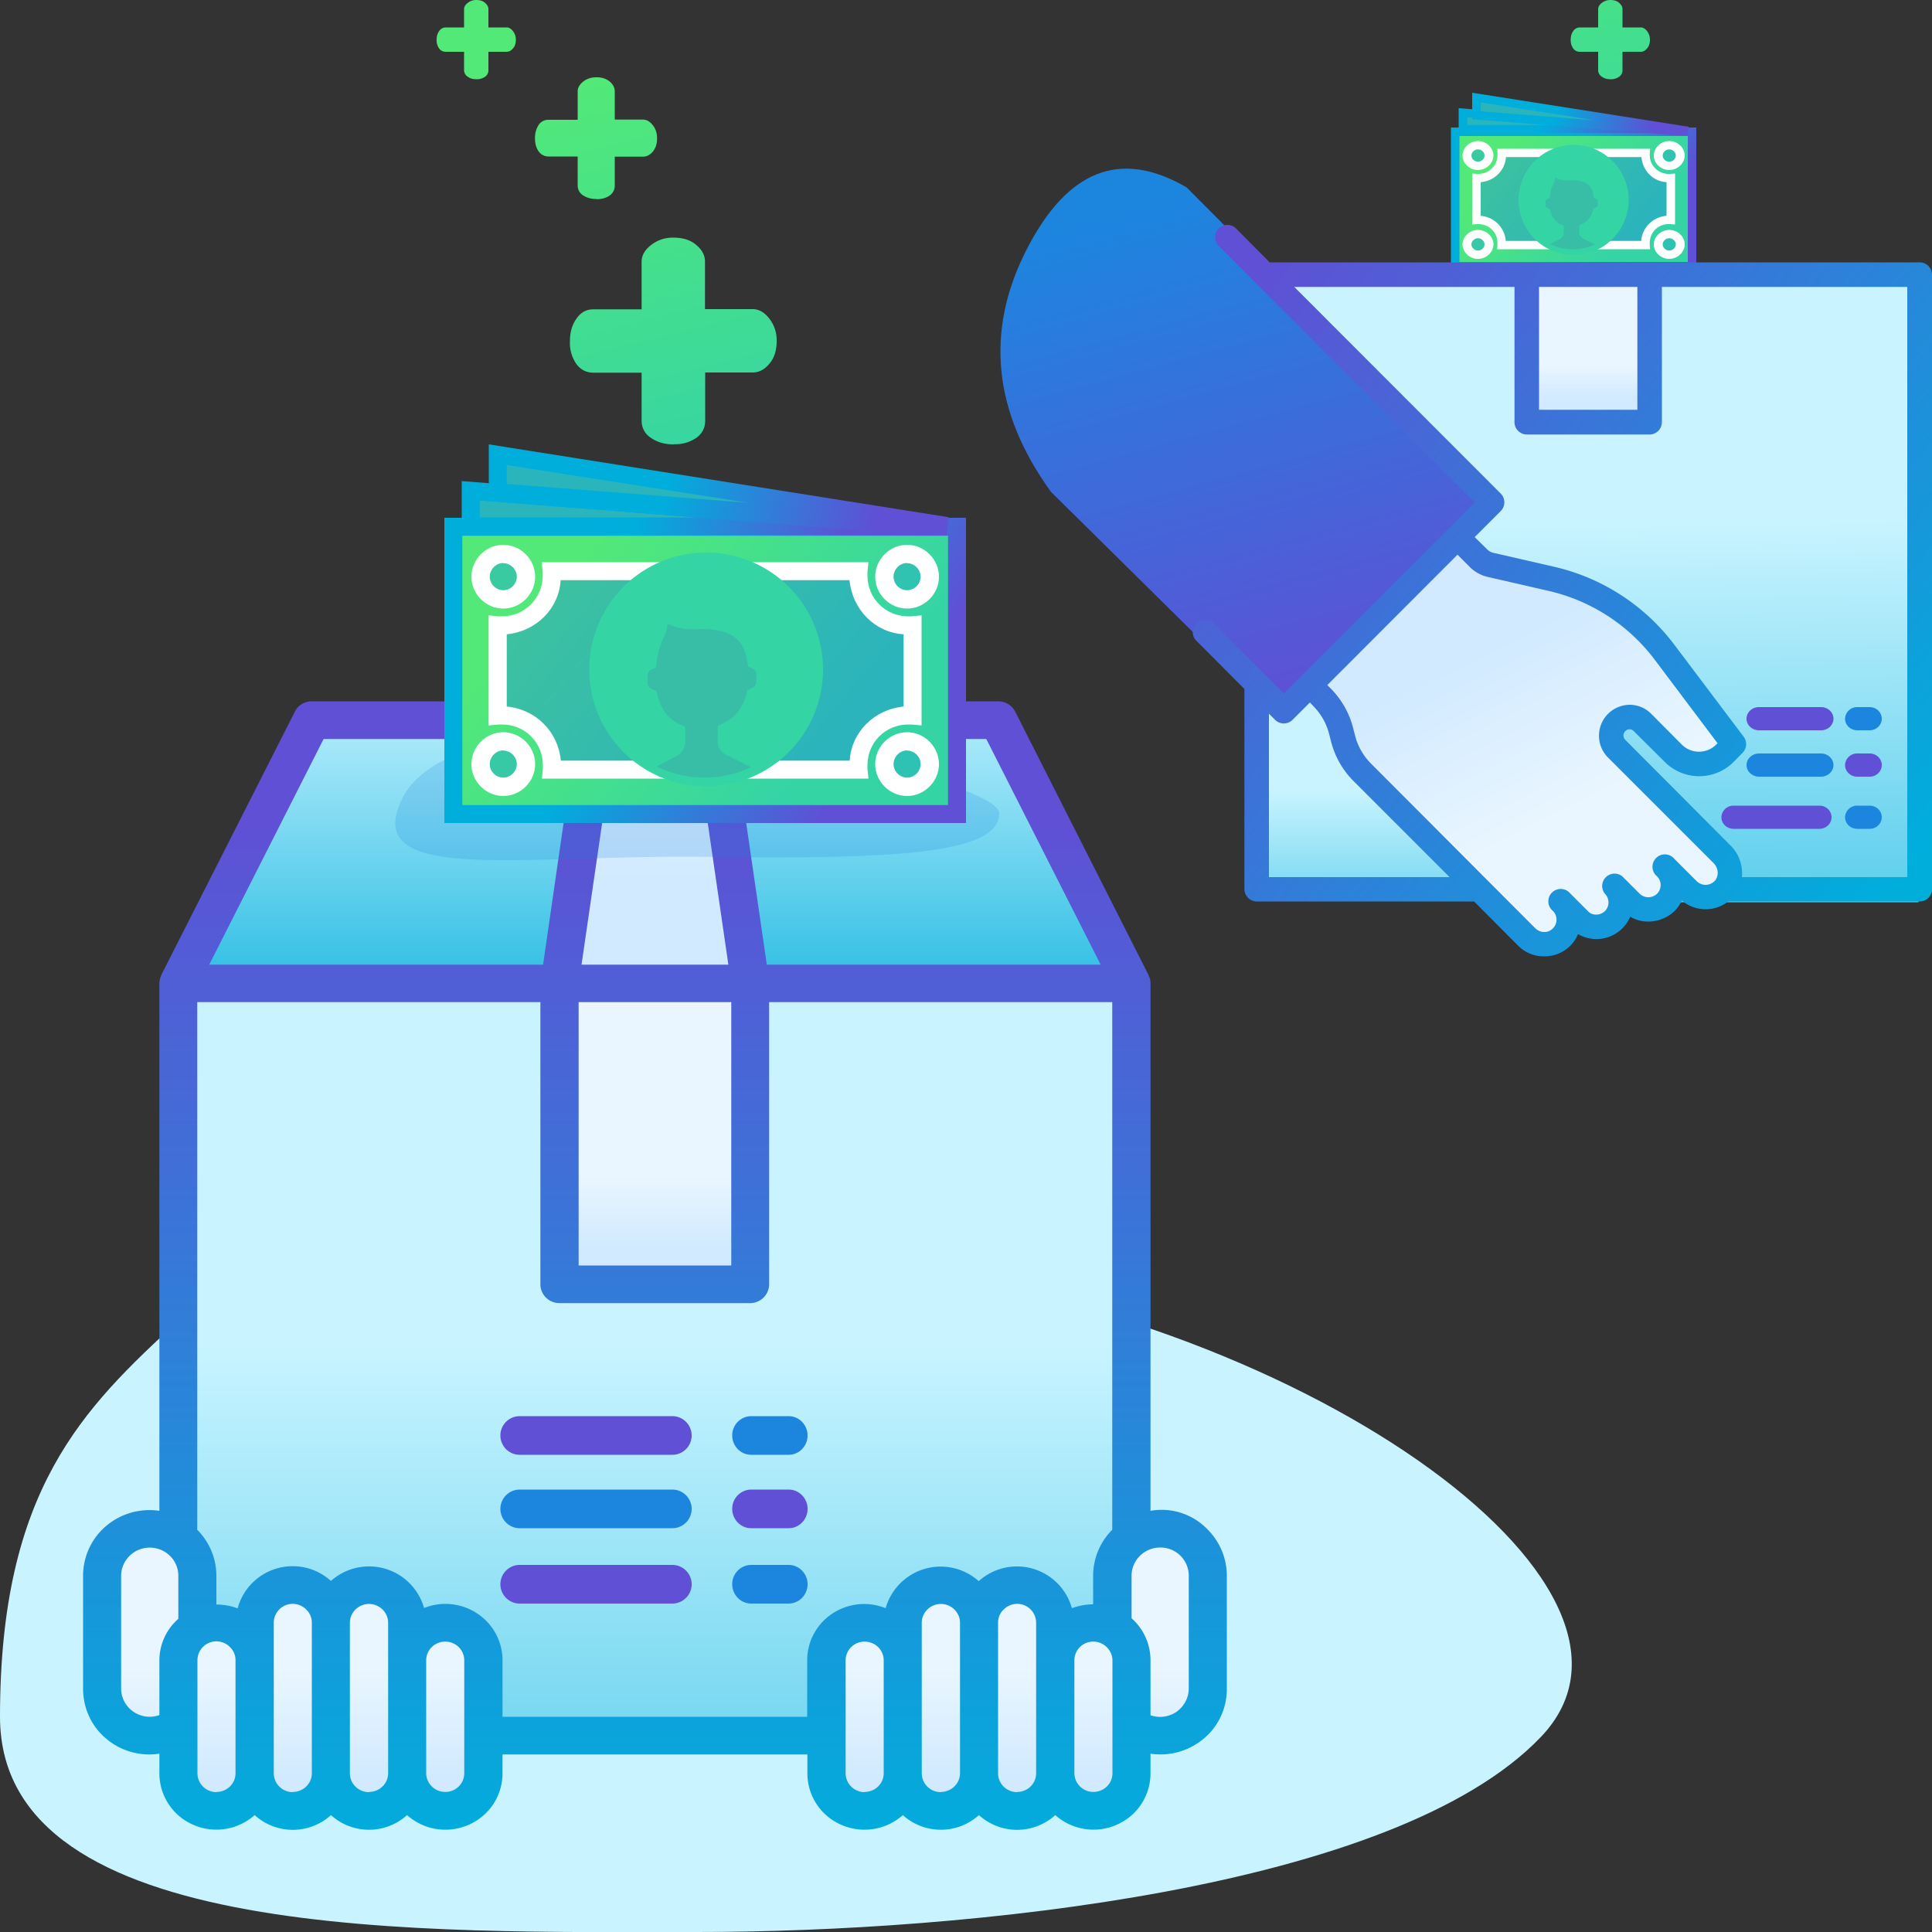 <svg viewBox="0 0 1000 1000" xmlns="http://www.w3.org/2000/svg"><rect x="0" y="0" width="1000" height="1000" fill="#333333" stroke="none"/><defs><linearGradient x1="78.2%" y1="66.2%" x2="13.5%" y2="35.8%" id="a"><stop stop-color="#35D4A5" offset="0%"/><stop stop-color="#52E978" offset="100%"/></linearGradient><linearGradient x1="38.1%" y1="48%" x2="85%" y2="65.7%" id="b"><stop stop-color="#00AEDC" offset="0%"/><stop stop-color="#5F50D5" offset="100%"/></linearGradient><linearGradient x1="38.1%" y1="49.9%" x2="85%" y2="50.6%" id="c"><stop stop-color="#00AEDC" offset="0%"/><stop stop-color="#5F50D5" offset="100%"/></linearGradient><linearGradient x1="38.1%" y1="49.8%" x2="85%" y2="51.8%" id="d"><stop stop-color="#00AEDC" offset="0%"/><stop stop-color="#5F50D5" offset="100%"/></linearGradient><linearGradient x1="50%" y1="47.5%" x2="50%" y2="173.9%" id="e"><stop stop-color="#C9F4FF" offset="0%"/><stop stop-color="#00AEDC" offset="100%"/></linearGradient><linearGradient x1="48.4%" y1="39.3%" x2="50%" y2="152.5%" id="f"><stop stop-color="#C9F4FF" offset="0%"/><stop stop-color="#00AEDC" offset="100%"/></linearGradient><linearGradient x1="37%" y1="62.3%" x2="37%" y2="87.6%" id="g"><stop stop-color="#EAF6FF" offset="0%"/><stop stop-color="#D1EAFF" offset="100%"/></linearGradient><linearGradient x1="32.9%" y1="29.7%" x2="55.4%" y2="71.5%" id="h"><stop stop-color="#D1EAFF" offset="0%"/><stop stop-color="#EAF6FF" offset="100%"/></linearGradient><linearGradient x1="55.6%" y1="100%" x2="33.4%" y2="9.7%" id="i"><stop stop-color="#5F50D5" offset="0%"/><stop stop-color="#1C86DF" offset="100%"/></linearGradient><linearGradient x1="1.8%" y1="14.5%" x2="95%" y2="90%" id="j"><stop stop-color="#5F50D5" offset="0%"/><stop stop-color="#00AEDC" offset="100%"/></linearGradient><linearGradient x1="50%" y1="47.5%" x2="50%" y2="173.9%" id="k"><stop stop-color="#C9F4FF" offset="0%"/><stop stop-color="#00AEDC" offset="100%"/></linearGradient><linearGradient x1="50%" y1="-20.3%" x2="50%" y2="140.5%" id="l"><stop stop-color="#C9F4FF" offset="0%"/><stop stop-color="#00AEDC" offset="100%"/></linearGradient><linearGradient x1="37%" y1="0%" x2="37%" y2="63.3%" id="m"><stop stop-color="#EAF6FF" offset="0%"/><stop stop-color="#D1EAFF" offset="100%"/></linearGradient><linearGradient x1="37%" y1="62.3%" x2="37%" y2="87.6%" id="n"><stop stop-color="#EAF6FF" offset="0%"/><stop stop-color="#D1EAFF" offset="100%"/></linearGradient><linearGradient x1="37%" y1="50%" x2="37%" y2="91.3%" id="o"><stop stop-color="#EAF6FF" offset="0%"/><stop stop-color="#D1EAFF" offset="100%"/></linearGradient><linearGradient x1="50%" y1="10.6%" x2="50%" y2="102.1%" id="p"><stop stop-color="#5F50D5" offset="0%"/><stop stop-color="#00AEDC" offset="100%"/></linearGradient><linearGradient x1="78.2%" y1="66.3%" x2="13.5%" y2="35.7%" id="q"><stop stop-color="#35D4A5" offset="0%"/><stop stop-color="#52E978" offset="100%"/></linearGradient><linearGradient x1="38.1%" y1="48%" x2="85%" y2="65.9%" id="r"><stop stop-color="#00AEDC" offset="0%"/><stop stop-color="#5F50D5" offset="100%"/></linearGradient><linearGradient x1="38.1%" y1="49.9%" x2="85%" y2="50.6%" id="s"><stop stop-color="#00AEDC" offset="0%"/><stop stop-color="#5F50D5" offset="100%"/></linearGradient><linearGradient x1="38.1%" y1="49.8%" x2="85%" y2="51.8%" id="t"><stop stop-color="#00AEDC" offset="0%"/><stop stop-color="#5F50D5" offset="100%"/></linearGradient><linearGradient x1="59.7%" y1="82.2%" x2="15.1%" y2="16%" id="u"><stop stop-color="#35D4A5" offset="0%"/><stop stop-color="#52E978" offset="100%"/></linearGradient></defs><g fill="none" fill-rule="evenodd"><path d="M92.3 683.7C43 729 0 771 0 888.6 0 1006.2 221.7 1000 360.9 1000c139.1 0 361.3-22 436.7-101 75.4-79-129.1-221.7-350-244-221-22.3-306-16.7-355.3 28.7z" fill="#C9F4FF"/><g fill-rule="nonzero"><path fill="url(#a)" d="M2 20h123v70H2z" transform="translate(751 48)"/><path d="M127 92H0V18h127v74zM4.4 87.6h118.2V22.4H4.4v65.2z" fill="url(#b)" transform="translate(751 48)"/><path fill="#2AB5BC" d="M867 69H757v-9z"/><path d="M115.8 21H4V8l112 8.7-.2 4.3zM8.4 16.7H61l-52.6-4v4z" fill="url(#c)" transform="translate(751 48)"/><path d="M799 79h-22v1a12 12 0 0 1-12 12h-1v22h1a12 12 0 0 1 12 12v1h22c-8-5-8-43 0-48z" fill-opacity=".4" fill="#1C86DF"/><path d="M807 129h-32.1l.2-2.4v-.8c0-5.5-4.4-9.8-9.8-9.8h-.9l-2.4.2V89.8l2.4.2h.9c5.4 0 9.8-4.3 9.8-9.8v-.8L775 77H807v52zm-27.5-4.3h26.2V81.3h-26.2c-.5 7-6.1 12.4-13.1 13v17.4c7 .6 12.4 6 13 13z" fill="#FFF"/><path d="M852 80v-1h-22c8 5 8 43 0 48h22v-1a12 12 0 0 1 12-12h1V92h-1a12 12 0 0 1-12-12z" fill-opacity=".4" fill="#1C86DF"/><path d="M854.1 129H822V77h32.1l-.2 2.4v.8c0 5.5 4.4 9.8 9.8 9.8h.9l2.4-.2v26.4l-2.4-.2h-.9a9.7 9.7 0 0 0-9.8 9.7v1l.2 2.3zm-30.8-4.3h26.2c.5-7 6.1-12.4 13.1-13V94.3c-7-.4-12.4-6-13-13h-26.3v43.4z" fill="#FFF"/><path d="M843 103.5a28.4 28.4 0 1 1-57 0 28.4 28.4 0 1 1 57 0z" fill="#35D4A5"/><path d="M764.5 86c-3 0-5.5-2.4-5.5-5.5 0-3 2.4-5.5 5.5-5.5 3 0 5.5 2.4 5.5 5.5 0 3-2.4 5.5-5.5 5.5z" fill="#2AB5BC" opacity=".6"/><path d="M765 88c-4.3 0-8-3.4-8-7.5 0-4 3.7-7.5 8-7.5s8 3.4 8 7.5c0 4-3.7 7.5-8 7.5zm0-10.7c-1.8 0-3.4 1.5-3.4 3.2 0 1.7 1.6 3.2 3.4 3.2 1.8 0 3.4-1.5 3.4-3.2 0-1.7-1.6-3.2-3.4-3.2z" fill="#FFF"/><path d="M864.5 86c-3 0-5.5-2.4-5.5-5.5 0-3 2.4-5.5 5.5-5.5 3 0 5.5 2.4 5.5 5.5 0 3-2.4 5.5-5.5 5.5z" fill="#2AB5BC" opacity=".6"/><path d="M864 88c-4.3 0-8-3.4-8-7.5 0-4 3.7-7.5 8-7.5s8 3.4 8 7.5c0 4-3.7 7.5-8 7.5zm0-10.7c-1.8 0-3.4 1.5-3.4 3.2 0 1.7 1.6 3.2 3.4 3.2 1.8 0 3.4-1.5 3.4-3.2 0-1.7-1.6-3.2-3.4-3.2z" fill="#FFF"/><path d="M764.5 132c-3 0-5.5-2.4-5.5-5.5 0-3 2.4-5.5 5.5-5.5 3 0 5.5 2.4 5.5 5.5 0 3-2.4 5.5-5.5 5.5z" fill="#2AB5BC" opacity=".6"/><path d="M765 134c-4.3 0-8-3.4-8-7.5 0-4 3.7-7.5 8-7.5s8 3.4 8 7.5c0 4-3.7 7.5-8 7.5zm0-10.7c-1.8 0-3.4 1.5-3.4 3.2 0 1.7 1.6 3.2 3.4 3.2 1.8 0 3.4-1.5 3.4-3.2 0-1.7-1.6-3.2-3.4-3.2z" fill="#FFF"/><path d="M864.5 132c-3 0-5.5-2.4-5.5-5.5 0-3 2.4-5.5 5.5-5.5 3 0 5.5 2.4 5.5 5.5 0 3-2.4 5.5-5.5 5.5z" fill="#2AB5BC" opacity=".6"/><path d="M864 134c-4.3 0-8-3.4-8-7.5 0-4 3.7-7.5 8-7.5s8 3.4 8 7.5c0 4-3.7 7.5-8 7.5zm0-10.7c-1.8 0-3.4 1.5-3.4 3.2 0 1.7 1.6 3.2 3.4 3.2 1.8 0 3.4-1.5 3.4-3.2 0-1.7-1.6-3.2-3.4-3.2z" fill="#FFF"/><path fill="#2AB5BC" d="M764 50v8.9L867.4 67h6.6z"/><path d="M122.6 22H116L11 13.7V0l112 17.6-.4 4.4zM15.4 9.6L74 14.2 15.4 5v4.6z" fill="url(#d)" transform="translate(751 48)"/><path d="M802.2 126.3c7.2 3.5 16.1 3.7 23.5.2l-6.3-3c-1.3-.7-2-2-2-3.2v-3.7l1.3-.7c3-1.2 4.7-3.4 5.8-6.9l.3-1 1-.5c.8-.2 1.2-.8 1.2-1.5v-2c0-.6-.4-1-.9-1.2l-1.1-.4-.2-1.1c-.7-5.6-4.3-8-11.2-8h-.9c-2.9.2-5.3-.2-7.8-1.3 0 1-.2 2-.9 3.2l-.7 1.5c-.6 1.6-.8 3-1 4.8l-.3 1-1.1.5c-.5.2-.9.9-.9 1.3v2c0 .6.4 1.2 1.1 1.4l1.1.5.3 1a9.6 9.6 0 0 0 5.5 7l1.4.6v3.7a4 4 0 0 1-2 3.2l-5.2 2.6z" fill="#38BEA7"/></g><g fill-rule="nonzero"><path d="M186.9 312.8a37.6 37.6 0 0 1-10-17.2l-1.1-4.3a37.6 37.6 0 0 0-10-17.1l-5.2-5.2-15.8 15.6-12.8-12.3V379h122l-6.4-6.3-60.7-60z" fill="url(#e)" transform="translate(517 87)"/><path d="M476 56H133l120.7 120.7-15.9 15.9 10 10c1.7 1.6 3.8 2.8 6.1 3.4l31.8 7.3c23.3 5.3 44 18.7 58.4 37.9l35.8 47.5-4.5 4.5a19 19 0 0 1-27 0l-15.8-15.9a9.3 9.3 0 0 0-13.1 0l-.2.2a9.6 9.6 0 0 0 0 13.5l54.4 54.5a13.2 13.2 0 0 1 1.3 17.7 12.8 12.8 0 0 1-18.7.8l-11.7-11.6c4.9 4.8 5 12.6.3 17.6H476V56z" fill="url(#f)" transform="translate(517 87)"/><path fill="url(#g)" d="M277 60h56v67h-56z" transform="translate(517 87)"/><path fill="url(#h)" d="M166.1 265l69.4-69.5 93.8 37.6 47.5 64.6-16.3 9.6-33.5-25.1-12.3 15.5 67.6 72L277.5 399l-97.7-99.8z" transform="translate(517 87)"/><path d="M97.2 10C62.9-10 35.2.9 14 42.9c-21.2 42-16.8 83.5 13 124.7l114.2 112.8L254 167.5 97.2 10z" fill="url(#i)" transform="translate(517 87)"/><path d="M476.6 48.8H140.2l-16.9-17a6.4 6.4 0 1 0-9 9l132 132.2-98.8 99-36.7-36.8a6.4 6.4 0 0 0-9 9l25.3 25.4v103.6c0 3.5 2.9 6.4 6.4 6.4H246l22.8 22.9c3.5 3.5 8.2 5.5 13.2 5.5h.5a18.7 18.7 0 0 0 17.3-11.5 19 19 0 0 0 27-9c2.9 1.7 6 2.5 9.4 2.5 5 0 10-2 13.6-5.5a19 19 0 0 0 3.7-5.4c7 5.9 17 6 24 .5h99.1c3.6 0 6.4-2.9 6.4-6.4v-318c0-3.5-2.8-6.4-6.4-6.4zM330.5 61.5v63.6h-50.9V61.5h50.9zM139.8 367v-84.6l3.2 3.2a6.4 6.4 0 0 0 9 0l9-9 1.6 1.7c4 4 6.9 9 8.3 14.4l1.1 4.3c2 7.7 6 14.7 11.6 20.3l49.7 49.7h-93.5zm226 4c-1.7 0-3.3-.7-4.5-1.8l-11.6-11.6a6.4 6.4 0 1 0-9 9 6.4 6.4 0 0 1 0 9 6.5 6.5 0 0 1-9 0l-9-9a6.4 6.4 0 0 0-9 9 6.4 6.4 0 0 1 0 9 6.6 6.6 0 0 1-4.5 1.8c-1.7 0-3.3-.6-4.4-1.9l-9-9a6.4 6.4 0 1 0-9 9 6.4 6.4 0 0 1 0 9 5.9 5.9 0 0 1-4.6 1.9c-1.6 0-3.2-.7-4.4-1.8l-85.1-85.3c-4-4-6.9-9-8.3-14.5l-1.1-4.3c-2-7.6-6-14.6-11.6-20.2l-1.7-1.7 67.4-67.5 6.4 6.4a19 19 0 0 0 9.2 5.1l31.8 7.3a95.5 95.5 0 0 1 54.7 35.6l32.5 43.2-.6.6a12.6 12.6 0 0 1-18 0l-15.8-15.9c-3-3-7-4.6-11-4.6a16 16 0 0 0-11.3 27.3l54.6 54.6c2.5 2.4 2.9 6.3.9 9a6.7 6.7 0 0 1-5 2.3zm104.5-4h-85.7c.6-6-1.5-12-5.8-16.3L324.3 296c-.6-.6-1-1.4-1-2.3 0-1 .4-1.8 1.1-2.4a3 3 0 0 1 4.1 0l16 15.9a25.2 25.2 0 0 0 36 0l4.4-4.5a6.4 6.4 0 0 0 .6-8.4l-35.8-47.5a108.2 108.2 0 0 0-62.1-40.4l-31.8-7.3a6.4 6.4 0 0 1-3-1.7l-6.5-6.4 13.5-13.5a6.4 6.4 0 0 0 0-9l-106.9-107h114v70c0 3.5 2.9 6.4 6.4 6.4h63.5c3.5 0 6.4-2.9 6.4-6.4v-70h127V367z" fill="url(#j)" transform="translate(517 87)"/><path d="M910.4 402h32.2c3.5 0 6.4-2.7 6.4-6s-2.9-6-6.4-6h-32.2c-3.5 0-6.4 2.7-6.4 6s2.9 6 6.4 6z" fill="#1C86DF"/><path d="M961.3 402h6.4c3.5 0 6.3-2.7 6.3-6s-2.8-6-6.3-6h-6.4a6.2 6.2 0 0 0-6.3 6c0 3.3 2.8 6 6.3 6zM910.4 378h32.2c3.5 0 6.4-2.7 6.4-6s-2.9-6-6.4-6h-32.2c-3.5 0-6.4 2.7-6.4 6s2.9 6 6.4 6z" fill="#5F50D5"/><path d="M961.3 378h6.4c3.5 0 6.3-2.7 6.3-6s-2.8-6-6.3-6h-6.4a6.2 6.2 0 0 0-6.3 6c0 3.3 2.8 6 6.3 6z" fill="#1C86DF"/><path d="M941.7 417h-44.4a6.2 6.2 0 0 0-6.3 6c0 3.3 2.8 6 6.3 6h44.4c3.5 0 6.3-2.7 6.3-6s-2.8-6-6.3-6z" fill="#5F50D5"/><path d="M961.3 429h6.4c3.5 0 6.3-2.7 6.3-6s-2.8-6-6.3-6h-6.4a6.2 6.2 0 0 0-6.3 6c0 3.3 2.8 6 6.3 6z" fill="#1C86DF"/></g><g fill-rule="nonzero"><path d="M345.8 146v156h-98.6V146H50v287.7l2.7 2.2a24.2 24.2 0 0 1 7.2 17.2v27A19.8 19.8 0 0 1 89.5 497v-19.5a19.8 19.8 0 0 1 39.4 0c0-10.8 8.8-19.5 19.7-19.5 10.9 0 19.7 8.7 19.7 19.5V497c0-10.8 8.8-19.5 19.7-19.5 11 0 19.8 8.7 19.8 19.5v39h177.4v-39c0-10.8 8.9-19.5 19.8-19.5s19.7 8.7 19.7 19.5v-19.5c0-10.8 8.8-19.5 19.7-19.5 10.9 0 19.7 8.7 19.7 19.5a19.8 19.8 0 0 1 39.5 0V497a19.8 19.8 0 0 1 39.4 0V146H345.8z" fill="url(#k)" transform="translate(43 363)"/><path d="M348.1 771h-79.2a10 10 0 0 0-9.9 10 10 10 0 0 0 9.9 10h79.2a10 10 0 0 0 9.9-10 10 10 0 0 0-9.9-10z" fill="#1C86DF"/><path d="M348.1 810h-79.2a10 10 0 0 0-9.9 10 10 10 0 0 0 9.9 10h79.2a10 10 0 0 0 9.9-10 10 10 0 0 0-9.9-10zM348.1 733h-79.2a10 10 0 0 0-9.9 10 10 10 0 0 0 9.9 10h79.2a10 10 0 0 0 9.9-10 10 10 0 0 0-9.9-10z" fill="#5F50D5"/><path d="M388.8 753h19.4c5.4 0 9.8-4.5 9.8-10s-4.4-10-9.8-10h-19.4a9.9 9.9 0 0 0-9.8 10c0 5.5 4.4 10 9.8 10z" fill="#1C86DF"/><path d="M388.8 791h19.4c5.4 0 9.8-4.5 9.8-10s-4.4-10-9.8-10h-19.4a9.9 9.9 0 0 0-9.8 10c0 5.5 4.4 10 9.8 10z" fill="#5F50D5"/><path d="M408.3 810h-19.6a9.9 9.9 0 0 0-9.7 10c0 5.5 4.4 10 9.8 10h19.4c5.4 0 9.8-4.5 9.8-10s-4.4-10-9.8-10z" fill="#1C86DF"/><path fill="url(#l)" d="M56.8 142.6L122 10.4h349l66.5 132.2z" transform="translate(43 363)"/><path fill="url(#m)" d="M271.8 15.4h48L338.2 139H255z" transform="translate(43 363)"/><path fill="url(#n)" d="M250 152h92v149h-92z" transform="translate(43 363)"/><path d="M12.1 521.3V447l16.4-19 28.3 10v47.8l41.9-23 45.7-2.3 61 26.2v82.7H56L43 539.9l-30.8-18.6zm568.1 0L549.4 540l-13.2 29.5H387v-82.7l61-26.2 45.7 2.4 41.8 22.9V438l28.3-10 16.4 19v74.3z" fill="url(#o)" transform="translate(43 363)"/><path d="M581.9 428.5a32.9 32.9 0 0 0-29.4-9.5V146v-.4c0-1-.3-2-.6-2.9l-.3-.6-.1-.4-69-136.3a9.9 9.9 0 0 0-8.9-5.4H118.4c-3.7 0-7.2 2-8.8 5.4L40.5 141.6l-.1.4-.3.7c-.3.9-.5 1.9-.6 2.9V419a34.8 34.8 0 0 0-29.4 9.5A33.8 33.8 0 0 0 0 452.6V511c0 10 4.2 19.4 11.8 25.8a34.5 34.5 0 0 0 27.7 7.9v10.1A29 29 0 0 0 57 581.5a29.8 29.8 0 0 0 31.8-5 29.4 29.4 0 0 0 39.5 0 29.4 29.4 0 0 0 39.4 0 29.8 29.8 0 0 0 31.9 5 29 29 0 0 0 17.5-26.7v-9.7h157.8v9.7a29 29 0 0 0 17.5 26.7 29.8 29.8 0 0 0 31.9-5 29.4 29.4 0 0 0 39.4 0 29.4 29.4 0 0 0 39.5 0 29.8 29.8 0 0 0 31.8 5 29 29 0 0 0 17.5-26.7v-10.1c10 1.5 20-1.4 27.7-7.9 7.6-6.4 11.9-15.9 11.8-25.8v-58.4c0-9-3.6-17.7-10.1-24.1zm-55.2-292.2H353.9l-17-116.8h130.6l59.2 116.8zm-270.2 19.4h79V292h-79V155.7zM317 19.5l17 116.8h-76l17-116.8h42zm-192.5 0H255l-16.9 116.8H65.3l59.2-116.8zm-90 506.1c-8.1 0-14.8-6.5-14.8-14.6v-58.4c0-5.2 2.9-10 7.4-12.6a15 15 0 0 1 14.8 0c4.6 2.6 7.4 7.4 7.4 12.6v22.3a28.6 28.6 0 0 0-9.8 21.5v28.3c-1.6.6-3.3.9-5 .9zm34.6 39a9.8 9.8 0 0 1-9.9-9.8v-58.4a9.8 9.8 0 0 1 16.9-6.8 9.3 9.3 0 0 1 2.8 6.8v58.4c0 2.6-1 5-2.9 6.9a10 10 0 0 1-7 2.8zm39.4 0a9.8 9.8 0 0 1-9.8-9.8v-77.9a9.8 9.8 0 0 1 16.9-6.7 9.3 9.3 0 0 1 2.8 6.7v77.9c0 2.6-1 5-2.9 6.9a10 10 0 0 1-7 2.8zm39.5 0a9.8 9.8 0 0 1-9.9-9.8v-77.9c0-5.3 4.5-9.7 9.9-9.7s9.9 4.4 9.9 9.7v77.9c0 5.4-4.5 9.7-9.9 9.7zm49.3-9.8c0 5.4-4.4 9.7-9.8 9.7a9.8 9.8 0 0 1-9.9-9.7v-58.4c0-5.4 4.4-9.7 9.9-9.7 5.4 0 9.8 4.3 9.8 9.7v58.4zm19.8-29.2v-29.2a29 29 0 0 0-13-24.2 29.8 29.8 0 0 0-27.6-2.9 29.6 29.6 0 0 0-48.2-14A29.5 29.5 0 0 0 80 469.5a31 31 0 0 0-11-2v-14.8c0-9-3.6-17.6-10-24l.1-.3V155.7h177.6v146c0 5.4 4.4 9.8 9.9 9.8h98.6c5.5 0 9.9-4.4 9.9-9.8v-146h177.6v273.1a33.7 33.7 0 0 0-9.9 23.8v14.8c-3.7 0-7.4.7-11 2a29.5 29.5 0 0 0-48.2-14 29.6 29.6 0 0 0-48.2 14 29.8 29.8 0 0 0-27.6 2.8 29 29 0 0 0-13 24.2v29.2H217.1zm187.4 39a9.8 9.8 0 0 1-9.8-9.8v-58.4c0-5.4 4.4-9.7 9.8-9.7 5.5 0 9.9 4.3 9.9 9.7v58.4c0 5.4-4.4 9.7-9.9 9.7zm39.5 0a9.8 9.8 0 0 1-9.9-9.8v-77.9c0-5.3 4.5-9.7 9.9-9.7s9.9 4.4 9.9 9.7v77.9c0 5.4-4.5 9.7-9.9 9.7zm39.5 0a9.8 9.8 0 0 1-9.9-9.8v-77.9c0-2.6 1-5.1 3-6.9a9.8 9.8 0 0 1 16.7 7v77.8c0 5.4-4.4 9.7-9.8 9.7zm49.3-9.8c0 5.4-4.4 9.7-9.9 9.7a9.8 9.8 0 0 1-9.8-9.7v-58.4c0-2.6 1-5.1 3-7 3.1-3 7.9-3.6 11.7-1.4 3 1.7 5 5 5 8.4v58.4zm39.5-43.8c0 4.7-2.4 9.2-6.3 12a15 15 0 0 1-13.5 1.8v-28.4c0-8.3-3.5-16.2-9.8-21.8v-22c0-8 6.6-14.6 14.8-14.6a14.6 14.6 0 0 1 14.8 14.6V511z" fill="url(#p)" transform="translate(43 363)"/></g><path d="M208.7 412.3c-23.7 46 58.9 30 156.3 31.2 97.3 1.3 152.2-1.3 152.2-22.5s-270.9-77.6-308.5-8.7z" fill="#1C86DF" opacity=".2"/><path fill="url(#q)" fill-rule="nonzero" d="M31 42h261v149H31z" transform="translate(204 230)"/><path d="M296 196H26V38h270v158zm-260.7-9.3h251.4V47.3H35.3v139.4z" fill="url(#r)" fill-rule="nonzero" transform="translate(204 230)"/><path fill="#2AB5BC" fill-rule="nonzero" d="M477 273H244v-19z"/><path d="M272.5 47H35V19l238 18.8-.5 9.2zM44.3 37.8h111.8L44.3 29.1v8.7z" fill="url(#s)" fill-rule="nonzero" transform="translate(204 230)"/><path d="M333 296h-47v2.3c0 14-11.7 25.5-25.7 25.5H258v46.4h2.3c14 0 25.7 11.6 25.7 25.5v2.3h47c-17.2-10.7-17.2-91.3 0-102z" fill-opacity=".4" fill="#1C86DF" fill-rule="nonzero"/><path d="M349 403h-68.5l.5-5.1V396c0-11.7-9.4-21-21-21H258l-5.1.5v-57l5.1.5h1.9c11.6 0 21-9.3 21-21v-1.9l-.5-5.1H349v112zm-58.7-9.3h55.9v-93.4h-56c-.9 15-13 26.6-27.9 28v37.4c15 1.4 26.6 13 28 28z" fill="#FFF" fill-rule="nonzero"/><path d="M444 298.3V296h-47c17.2 10.7 17.2 91.3 0 102h47v-2.3c0-14 11.7-25.5 25.7-25.5h2.3v-46.4h-2.3c-14 0-25.7-11.6-25.7-25.5z" fill-opacity=".4" fill="#1C86DF" fill-rule="nonzero"/><path d="M449.5 403H381V291h68.5l-.5 5.1v1.9c0 11.7 9.4 21 21 21h1.9l5.1-.5v57l-5.1-.5H470c-11.6 0-21 9.3-21 21v1.9l.5 5.1zm-65.7-9.3h56c.9-15 13-26.6 27.9-28v-37.4c-15-.9-26.6-13-28-28h-55.9v93.4z" fill="#FFF" fill-rule="nonzero"/><path d="M426 346.5a60.4 60.4 0 1 1-121 0 60.4 60.4 0 1 1 121 0z" fill="#35D4A5" fill-rule="nonzero"/><path d="M260.5 310c-6.4 0-11.5-5-11.5-11.5 0-6.4 5-11.5 11.5-11.5 6.4 0 11.5 5 11.5 11.5 0 6.4-5 11.5-11.5 11.5z" fill="#2AB5BC" fill-rule="nonzero" opacity=".6"/><path d="M260.5 315c-9 0-16.5-7.5-16.5-16.5s7.5-16.5 16.5-16.5 16.5 7.5 16.5 16.5-7.5 16.5-16.5 16.5zm0-23.6c-3.8 0-7 3.3-7 7.1s3.2 7 7 7 7-3.2 7-7-3.2-7-7-7z" fill="#FFF" fill-rule="nonzero"/><path d="M469.5 310c-6.4 0-11.5-5-11.5-11.5 0-6.4 5-11.5 11.5-11.5 6.4 0 11.5 5 11.5 11.5 0 6.4-5 11.5-11.5 11.5z" fill="#2AB5BC" fill-rule="nonzero" opacity=".6"/><path d="M469.5 315c-9 0-16.5-7.5-16.5-16.5s7.5-16.5 16.5-16.5 16.5 7.5 16.5 16.5-7.5 16.5-16.5 16.5zm0-23.6c-3.8 0-7 3.3-7 7.1s3.2 7 7 7 7-3.2 7-7-3.2-7-7-7z" fill="#FFF" fill-rule="nonzero"/><path d="M260.5 407c-6.4 0-11.5-5-11.5-11.5 0-6.4 5-11.5 11.5-11.5 6.4 0 11.5 5 11.5 11.5 0 6.4-5 11.5-11.5 11.5z" fill="#2AB5BC" fill-rule="nonzero" opacity=".6"/><path d="M260.5 412c-9 0-16.5-7.5-16.5-16.5s7.5-16.5 16.5-16.5 16.5 7.5 16.5 16.5-7.5 16.5-16.5 16.5zm0-23.6c-3.8 0-7 3.3-7 7.1s3.2 7 7 7 7-3.2 7-7-3.2-7-7-7z" fill="#FFF" fill-rule="nonzero"/><path d="M469.5 407c-6.4 0-11.5-5-11.5-11.5 0-6.4 5-11.5 11.5-11.5 6.4 0 11.5 5 11.5 11.5 0 6.4-5 11.5-11.5 11.5z" fill="#2AB5BC" fill-rule="nonzero" opacity=".6"/><path d="M469.5 412c-9 0-16.5-7.5-16.5-16.5s7.5-16.5 16.5-16.5 16.5 7.5 16.5 16.5-7.5 16.5-16.5 16.5zm0-23.6c-3.8 0-7 3.3-7 7.1s3.2 7 7 7 7-3.2 7-7-3.2-7-7-7z" fill="#FFF" fill-rule="nonzero"/><path fill="#2AB5BC" fill-rule="nonzero" d="M258 235v19.4L477 272h14z"/><path d="M286 47h-13.9L49 29.3V0l238 37.7-1 9.3zM58.4 20.5l124.6 9.7L58.3 10.7v9.8z" fill="url(#t)" fill-rule="nonzero" transform="translate(204 230)"/><path d="M339.8 396.7a56.4 56.4 0 0 0 49 .4l-13.1-6.5a7.7 7.7 0 0 1-4.2-7v-7.8l2.8-1.4c6-2.8 9.8-7.4 12-14.9l.5-2.3 2.4-1a3.5 3.5 0 0 0 2.3-3.2v-4.2c0-1.3-1-2.3-1.9-2.7l-2.3-1-.5-2.3c-1.4-12-8.8-17.2-23.2-17.2h-1.9c-6 .5-11.2-.4-16.3-2.8 0 2.4-.5 4.2-1.8 7-.5 1-1 1.9-1.4 3.3a36.4 36.4 0 0 0-2.4 10.2l-.4 2.3-2.4 1c-.9.4-1.8 1.8-1.8 2.7v4.2c0 1.4.9 2.8 2.3 3.2l2.3 1 .5 2.3c1.9 7.4 6 12.5 11.6 14.9l2.8 1.3v8c0 2.7-1.8 5.5-4.2 6.9l-10.7 5.6z" fill="#38BEA7" fill-rule="nonzero"/><path d="M348.6 230c-4.6 0-8.5-1.1-11.7-3.4a10.3 10.3 0 0 1-4.8-8.7v-25h-25c-3.6 0-6.5-1.5-8.7-4.4a19 19 0 0 1-3.4-11.9c0-4.6 1.1-8.5 3.4-11.7 2.2-3.2 5.1-4.8 8.7-4.8h25v-24.7c0-3.1 1.6-6 4.8-8.5a18 18 0 0 1 11.7-3.9c5 0 9 1.3 11.9 3.9 3 2.5 4.4 5.4 4.4 8.5V160h24.7c3.1 0 6 1.6 8.5 4.8a18 18 0 0 1 3.9 11.7c0 5-1.3 9-3.9 11.9-2.5 3-5.4 4.4-8.5 4.4H365v25c0 3.6-1.5 6.5-4.4 8.7a19 19 0 0 1-11.9 3.4zM308.6 103c-2.8 0-5-.7-7-2A6 6 0 0 1 299 96V81H284c-2 0-3.8-.8-5.1-2.5-1.3-1.8-2-4-2-7 0-2.8.7-5 2-7A6 6 0 0 1 284 62H299V47.3c0-1.8.9-3.5 2.8-5 1.8-1.5 4.1-2.3 6.9-2.3 3 0 5.2.8 7 2.3 1.7 1.5 2.5 3.2 2.5 5v14.6h14.6c1.8 0 3.5.9 5 2.8 1.5 1.8 2.3 4.1 2.3 6.9 0 3-.8 5.2-2.3 7-1.5 1.7-3.2 2.5-5 2.5h-14.6V96c0 2-.8 3.8-2.5 5.1-1.8 1.3-4 2-7 2zM246.5 41c-1.7 0-3.2-.4-4.4-1.3a4 4 0 0 1-1.9-3.3v-9.6h-9.6a4 4 0 0 1-3.3-1.7 7.3 7.3 0 0 1-1.3-4.6c0-1.7.4-3.2 1.3-4.4a4 4 0 0 1 3.3-1.9h9.6V4.7c0-1.1.6-2.2 1.9-3.2a7 7 0 0 1 4.4-1.5c2 0 3.5.5 4.6 1.5 1.1 1 1.7 2 1.7 3.2v9.5h9.5c1.1 0 2.2.6 3.2 1.9a7 7 0 0 1 1.5 4.4c0 2-.5 3.5-1.5 4.6-1 1.1-2 1.7-3.2 1.7h-9.5v9.6a4 4 0 0 1-1.7 3.3 7.3 7.3 0 0 1-4.6 1.3zM833.5 41c-1.7 0-3.2-.4-4.4-1.3a4 4 0 0 1-1.9-3.3v-9.6h-9.6a4 4 0 0 1-3.3-1.7 7.3 7.3 0 0 1-1.3-4.6c0-1.7.4-3.2 1.3-4.4a4 4 0 0 1 3.3-1.9h9.6V4.7c0-1.1.6-2.2 1.9-3.2a7 7 0 0 1 4.4-1.5c2 0 3.5.5 4.6 1.5 1.1 1 1.7 2 1.7 3.2v9.5h9.5c1.1 0 2.2.6 3.2 1.9a7 7 0 0 1 1.5 4.4c0 2-.5 3.5-1.5 4.6-1 1.1-2 1.7-3.2 1.7h-9.5v9.6a4 4 0 0 1-1.7 3.3 7.3 7.3 0 0 1-4.6 1.3z" fill="url(#u)" fill-rule="nonzero"/></g></svg>